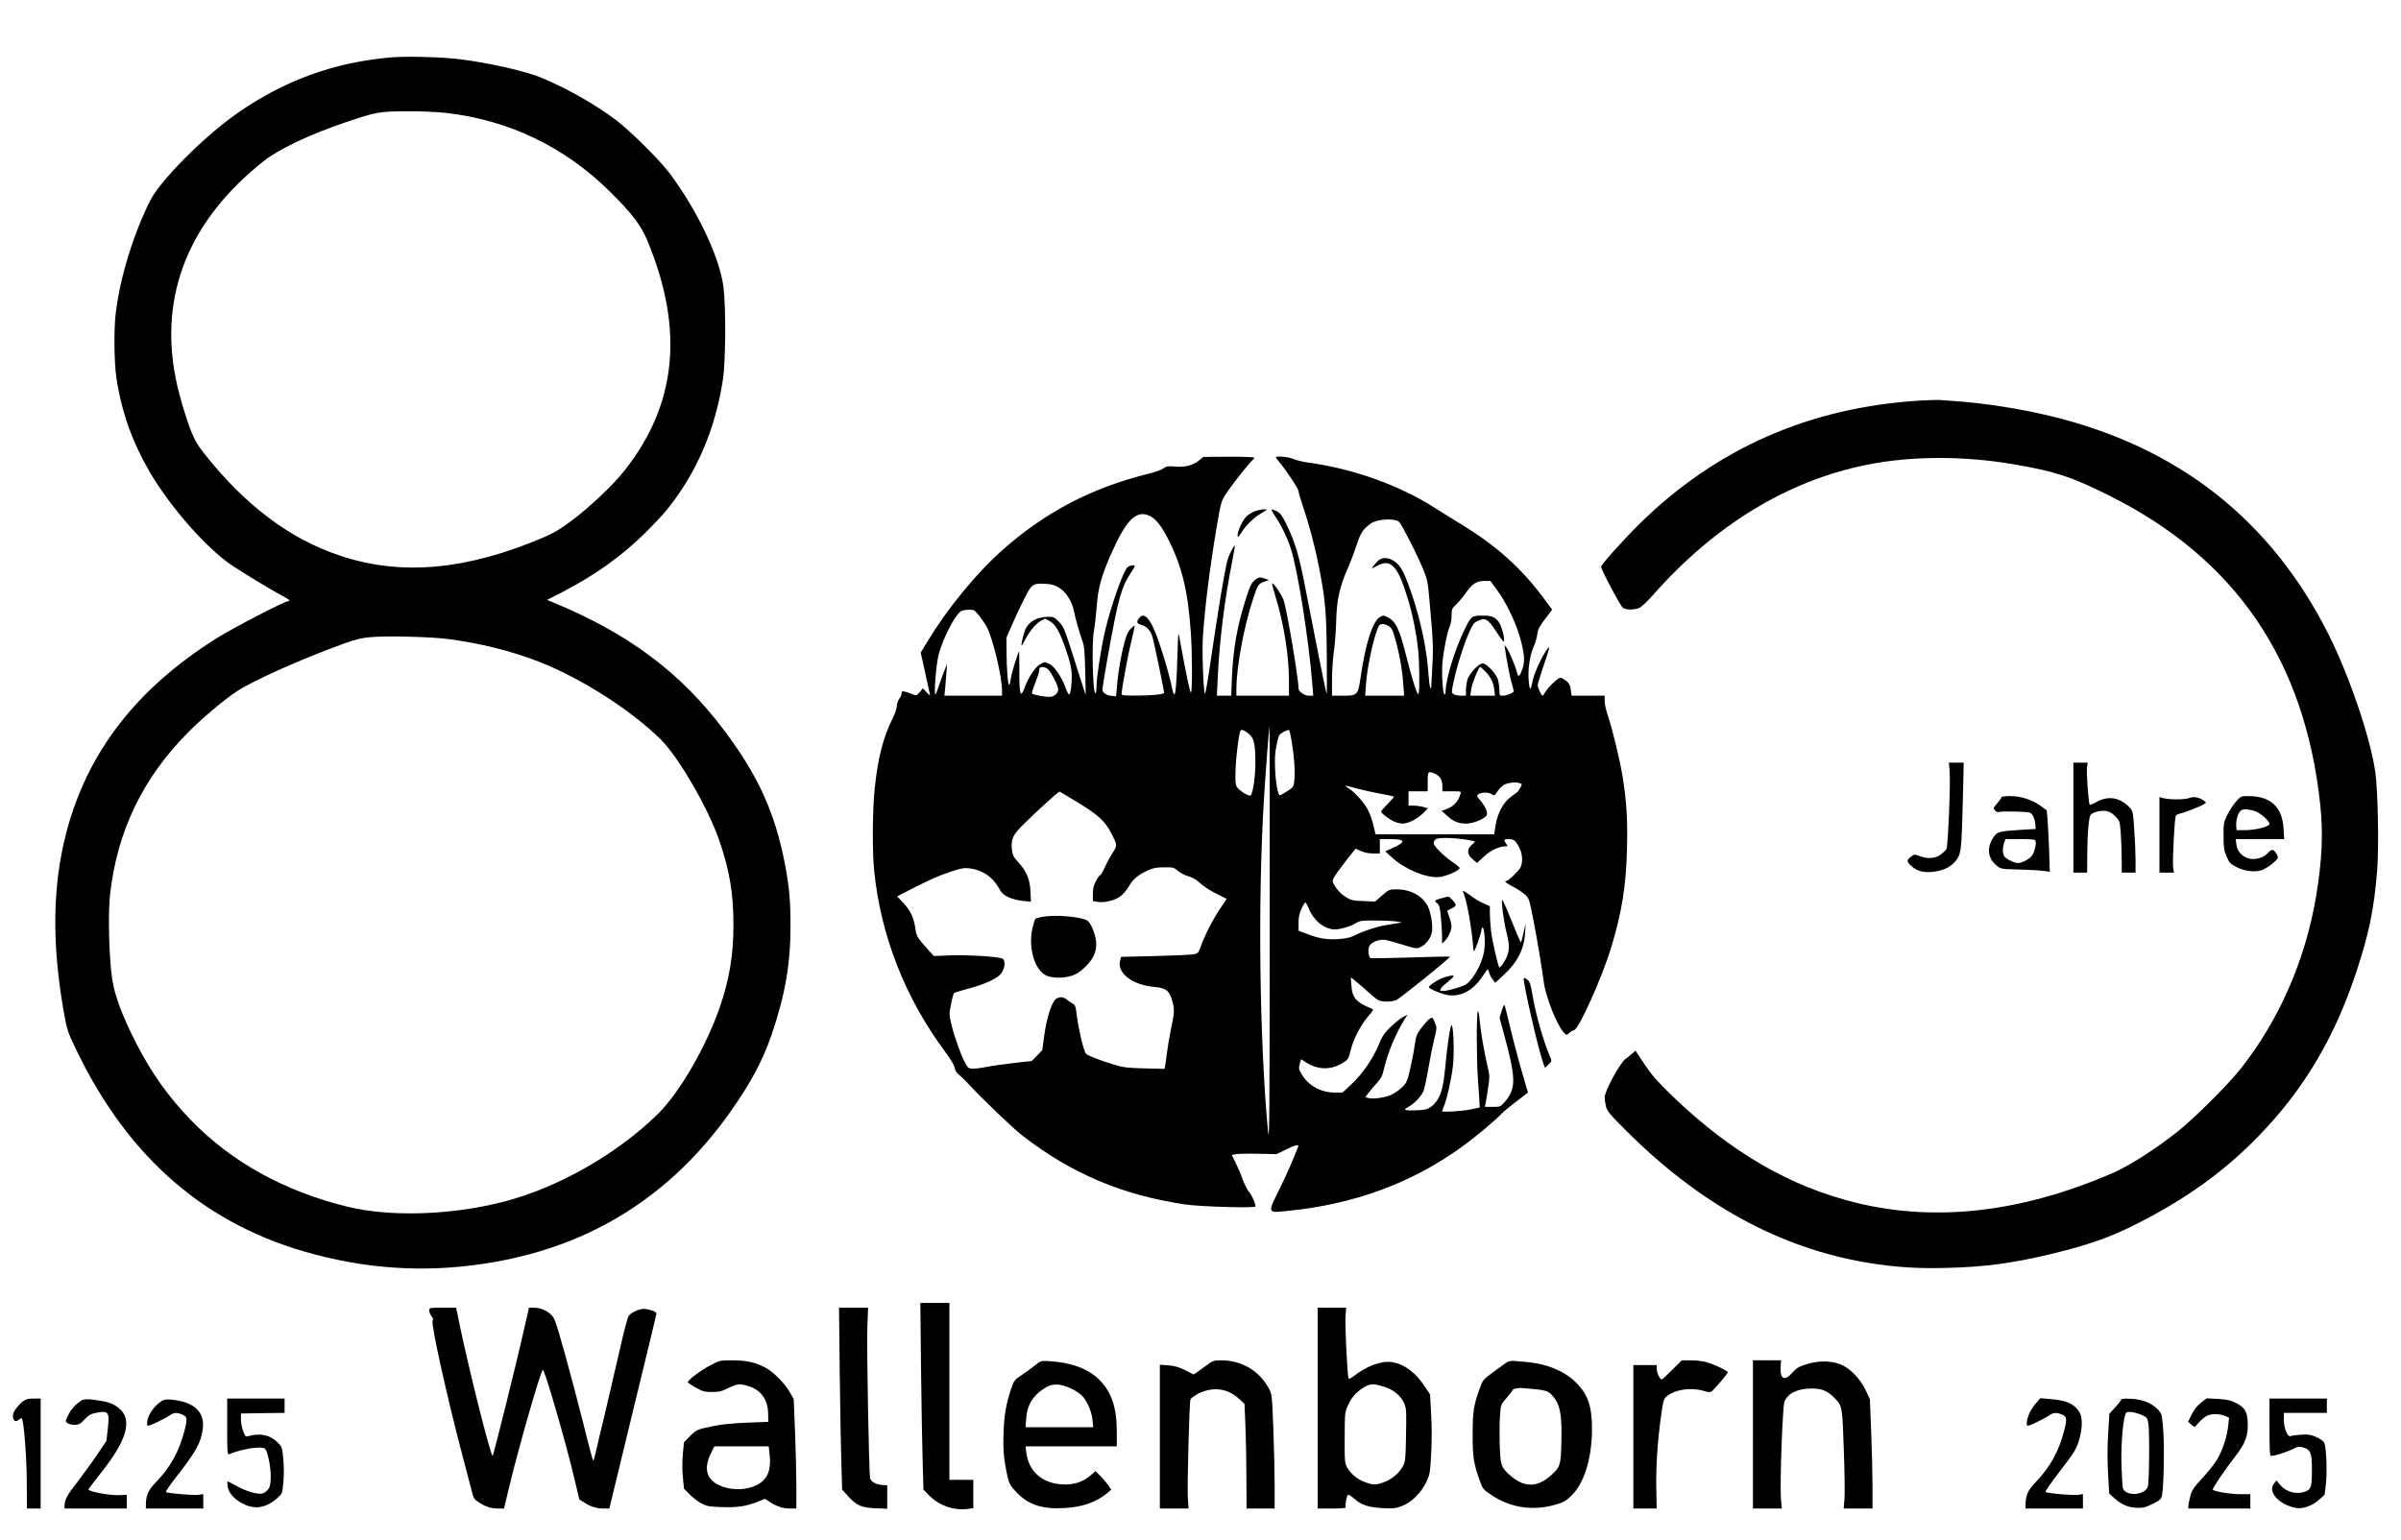 <svg xmlns="http://www.w3.org/2000/svg" version="1.0" width="2008pt" height="1288pt" viewBox="0 0 2008 1288" preserveAspectRatio="xMidYMid meet"><g transform="translate(0,1288) scale(0.1,-0.1)" fill="#000000" stroke="none"><path d="M3273 12400 c-479 -40 -905 -196 -1298 -474 -275 -194 -635 -557 -719 -724 -139 -277 -249 -633 -287 -932 -18 -138 -15 -422 5 -555 44 -288 135 -540 285 -795 175 -294 469 -627 681 -770 100 -67 341 -213 422 -255 56 -29 72 -45 45 -45 -28 0 -461 -225 -593 -308 -672 -422 -1083 -953 -1259 -1626 -117 -447 -123 -937 -19 -1516 25 -137 30 -154 103 -305 439 -912 1096 -1475 1996 -1710 498 -131 987 -152 1492 -64 825 142 1485 560 1975 1249 172 242 275 434 348 645 116 339 162 599 161 924 0 210 -11 328 -47 515 -83 427 -222 735 -504 1111 -366 489 -805 817 -1445 1080 l-40 16 130 67 c266 138 481 290 679 482 70 69 158 161 193 205 249 309 404 668 469 1090 23 150 26 598 5 770 -30 247 -219 648 -453 958 -83 111 -332 357 -448 444 -179 133 -391 254 -610 348 -133 57 -437 127 -690 159 -146 19 -445 27 -577 16z m461 -465 c531 -62 995 -287 1376 -667 173 -172 248 -270 299 -389 316 -750 253 -1388 -193 -1944 -92 -116 -286 -299 -432 -408 -96 -73 -151 -105 -234 -141 -646 -276 -1192 -326 -1705 -155 -422 140 -800 425 -1142 861 -51 65 -78 111 -106 185 -47 119 -100 300 -126 431 -143 706 110 1332 739 1828 125 98 385 221 675 319 262 89 286 93 515 94 124 1 256 -5 334 -14z m5 -4400 c271 -34 539 -101 769 -191 352 -138 764 -401 1015 -647 149 -145 399 -576 492 -847 87 -251 119 -446 119 -705 0 -252 -33 -453 -112 -685 -113 -330 -335 -715 -516 -895 -343 -339 -841 -623 -1301 -740 -437 -112 -947 -127 -1303 -39 -525 129 -965 373 -1302 720 -189 195 -332 395 -458 641 -117 228 -181 397 -203 538 -26 159 -37 549 -19 707 58 533 275 983 660 1368 107 108 288 261 389 329 136 93 548 277 910 408 98 35 147 47 221 53 136 12 493 3 639 -15z"/><path d="M16060 9529 c-925 -56 -1707 -400 -2349 -1032 -131 -129 -321 -341 -321 -358 0 -24 162 -329 182 -343 26 -19 90 -20 135 -3 19 7 66 52 120 112 512 580 1117 950 1777 1085 375 77 825 78 1247 4 342 -59 475 -103 789 -260 1057 -528 1637 -1378 1765 -2589 25 -241 15 -462 -35 -763 -91 -539 -309 -1036 -634 -1447 -104 -131 -383 -409 -521 -519 -191 -151 -406 -289 -550 -351 -754 -326 -1467 -409 -2130 -250 -561 135 -1064 427 -1556 903 -120 116 -165 168 -226 259 l-75 113 -34 -29 c-18 -16 -39 -33 -47 -38 -42 -23 -177 -271 -177 -323 0 -17 5 -52 11 -76 10 -40 32 -66 163 -197 618 -620 1290 -989 2026 -1111 225 -37 415 -50 664 -43 324 8 561 41 893 122 296 73 466 133 674 237 427 214 751 447 1042 748 374 386 631 818 812 1365 108 324 150 531 176 858 15 195 6 656 -15 812 -39 284 -215 804 -390 1154 -483 962 -1258 1572 -2329 1831 -254 61 -558 109 -807 125 -47 3 -101 7 -120 9 -19 1 -91 -1 -160 -5z"/><path d="M10023 9025 c-51 -40 -116 -56 -201 -48 -54 5 -67 3 -92 -15 -15 -12 -75 -33 -132 -47 -471 -117 -859 -321 -1216 -638 -218 -194 -456 -484 -626 -764 l-56 -93 35 -157 c19 -87 37 -169 40 -183 5 -24 4 -23 -26 9 l-31 33 -26 -32 c-26 -31 -28 -31 -62 -17 -19 8 -47 17 -62 21 -24 5 -28 3 -28 -15 0 -11 -9 -32 -20 -46 -11 -14 -20 -41 -20 -60 0 -18 -15 -64 -34 -101 -80 -160 -124 -330 -151 -591 -18 -177 -21 -517 -5 -678 54 -545 257 -1066 591 -1517 47 -63 79 -116 83 -139 4 -23 17 -44 37 -59 16 -13 46 -41 66 -63 119 -130 382 -382 463 -445 413 -319 833 -497 1360 -576 126 -19 590 -32 590 -17 0 26 -33 100 -55 123 -13 14 -36 59 -51 100 -14 41 -42 105 -60 142 l-33 66 38 7 c21 3 106 5 188 3 l149 -3 76 37 c78 39 114 48 105 26 -57 -144 -93 -226 -159 -360 -98 -200 -100 -195 63 -179 562 55 1046 233 1469 540 107 77 285 226 330 276 14 15 69 61 122 101 l97 74 -10 32 c-49 163 -107 377 -140 516 -22 92 -42 174 -46 182 -3 9 -13 -9 -24 -45 l-18 -60 34 -125 c106 -388 107 -468 4 -585 -30 -33 -34 -35 -96 -35 l-65 0 6 28 c3 15 13 73 21 129 14 97 14 106 -5 185 -28 117 -58 293 -66 389 -4 49 -10 75 -15 67 -12 -19 -11 -414 2 -581 6 -78 11 -160 12 -182 l2 -40 -80 -17 c-70 -14 -235 -24 -235 -14 0 2 7 20 15 40 26 62 63 227 76 336 12 107 6 327 -10 343 -11 11 -37 -164 -55 -358 -16 -169 -37 -241 -89 -298 -17 -19 -47 -40 -66 -46 -39 -12 -181 -15 -181 -3 0 4 16 16 36 27 43 23 100 84 119 128 7 18 26 101 40 186 15 85 37 197 50 249 23 95 23 95 4 140 -18 42 -20 44 -42 30 -12 -8 -43 -42 -68 -75 -42 -55 -46 -67 -58 -149 -6 -49 -24 -138 -38 -199 -24 -102 -29 -113 -67 -151 -23 -22 -63 -50 -89 -62 -52 -24 -150 -39 -192 -28 l-27 7 28 37 c15 20 46 57 69 82 35 37 46 58 60 120 32 137 100 298 172 413 l25 39 -43 -23 c-23 -13 -69 -51 -103 -84 -50 -49 -67 -75 -95 -144 -46 -114 -136 -245 -227 -330 l-76 -71 -64 0 c-118 0 -223 59 -280 156 -22 38 -24 47 -14 83 l11 40 46 -29 c97 -62 209 -62 305 -1 43 27 46 33 63 102 24 96 82 209 145 284 50 59 50 60 28 69 -126 50 -160 89 -166 194 l-5 66 44 -35 c24 -19 71 -60 105 -91 33 -32 73 -62 88 -68 35 -13 103 -12 142 3 32 13 458 357 450 364 -2 2 -151 -1 -330 -7 -180 -6 -331 -8 -335 -5 -16 9 -22 72 -10 99 16 34 85 61 136 53 21 -4 87 -22 147 -41 98 -31 113 -33 140 -22 50 21 94 78 102 132 8 57 -9 162 -36 214 -45 87 -143 140 -263 140 -57 0 -62 -2 -118 -51 l-59 -51 -99 4 c-88 3 -104 7 -147 34 -47 29 -96 88 -108 129 -4 15 14 47 67 116 39 53 84 110 99 128 l26 31 44 -20 c26 -12 65 -20 101 -20 l57 0 0 60 0 60 83 0 c131 0 140 -22 28 -72 l-66 -30 58 -53 c109 -99 289 -173 395 -162 56 6 162 52 169 73 2 6 -22 28 -53 48 -79 53 -164 137 -164 164 0 12 9 26 19 32 34 18 198 10 309 -15 23 -6 23 -6 -8 -31 -44 -38 -42 -83 7 -123 l36 -30 59 54 c56 52 126 85 180 85 18 0 18 2 4 22 -23 33 -20 38 22 38 44 0 59 -13 91 -77 25 -49 28 -121 6 -162 -15 -29 -101 -111 -116 -111 -24 0 -3 -18 55 -48 35 -18 80 -48 99 -65 34 -31 36 -39 66 -187 36 -182 75 -418 92 -545 16 -126 113 -369 170 -426 21 -21 21 -21 42 -1 12 11 30 22 41 24 40 7 234 439 311 693 89 293 125 517 132 827 6 244 -4 399 -38 608 -23 140 -86 398 -124 509 -14 41 -25 94 -25 118 l0 43 -139 0 -138 0 -6 47 c-4 37 -12 54 -36 75 -17 15 -40 28 -51 28 -21 0 -100 -76 -128 -122 -9 -16 -19 -28 -22 -28 -9 0 -40 68 -40 88 0 9 24 89 54 177 47 139 51 156 30 130 -41 -50 -114 -206 -126 -270 -16 -86 -25 -87 -33 -3 -9 94 9 216 41 288 14 30 28 78 31 105 5 41 17 64 65 127 l59 78 -57 77 c-194 265 -402 453 -707 639 -73 44 -172 107 -222 138 -292 187 -683 326 -1052 376 -46 6 -102 20 -125 30 -39 18 -148 28 -148 14 0 -3 18 -26 39 -52 57 -69 151 -212 151 -232 0 -9 16 -63 35 -121 54 -157 101 -337 134 -504 55 -279 64 -373 67 -740 2 -187 1 -335 -1 -330 -7 15 -107 517 -170 845 -57 303 -93 425 -169 579 -35 71 -48 89 -80 105 -20 10 -39 16 -42 13 -2 -2 12 -28 32 -58 51 -76 97 -171 128 -264 58 -173 153 -773 182 -1147 l7 -88 -37 0 c-36 0 -86 34 -86 59 0 84 -98 664 -125 740 -15 44 -80 141 -95 141 -4 0 8 -48 26 -107 70 -223 114 -496 114 -713 l0 -120 -220 0 -220 0 0 53 c1 191 63 526 142 764 37 111 43 120 92 137 l38 13 -32 12 c-46 16 -55 14 -89 -15 -24 -20 -38 -49 -66 -136 -77 -238 -111 -427 -122 -670 l-6 -158 -60 0 -60 0 7 148 c14 308 58 661 122 981 14 68 23 126 20 128 -2 2 -18 -24 -36 -60 -27 -55 -38 -106 -81 -363 -27 -164 -66 -418 -87 -564 -21 -145 -41 -259 -45 -253 -13 21 -25 350 -17 475 17 254 57 573 116 923 35 206 37 211 78 275 47 72 193 257 219 279 9 7 17 17 17 22 0 5 -96 9 -212 8 l-213 -1 -42 -33z m-407 -461 c48 -23 96 -82 148 -183 121 -235 172 -443 196 -806 11 -172 12 -461 1 -488 -6 -16 -40 143 -95 448 -12 69 -13 68 -19 -145 -7 -228 -15 -320 -27 -320 -4 0 -13 28 -20 63 -18 93 -75 287 -122 416 -58 159 -112 216 -152 159 -24 -34 -20 -44 23 -57 38 -11 69 -42 85 -85 14 -39 106 -479 101 -484 -11 -12 -108 -21 -227 -21 -98 -1 -128 2 -128 12 0 36 53 328 80 435 16 68 30 129 30 135 0 7 -16 -4 -34 -24 -29 -31 -38 -55 -66 -169 -17 -73 -37 -192 -44 -264 l-12 -131 -34 3 c-44 3 -80 27 -80 52 0 33 69 423 106 604 41 196 69 276 124 362 22 33 40 63 40 67 0 15 -48 6 -63 -11 -39 -43 -141 -338 -188 -542 -33 -147 -69 -383 -69 -457 0 -29 -4 -53 -9 -53 -22 0 -32 437 -12 520 5 25 15 113 22 195 12 169 40 268 129 468 122 273 206 353 316 301z m2085 -50 c21 -19 148 -267 198 -388 38 -92 42 -109 56 -270 30 -330 33 -391 24 -545 -4 -86 -9 -165 -9 -176 0 -16 -2 -17 -9 -5 -5 8 -11 61 -15 116 -12 194 -63 438 -136 655 -63 184 -92 243 -141 278 -57 42 -115 43 -150 4 -56 -62 -57 -68 -8 -40 123 72 183 5 275 -312 31 -108 61 -261 74 -383 11 -107 14 -347 4 -373 -9 -22 -53 115 -109 339 -50 202 -85 272 -151 303 -32 16 -38 16 -62 2 -61 -34 -121 -217 -162 -499 -23 -157 -26 -160 -151 -160 l-89 0 0 133 c0 72 7 182 16 242 9 61 17 175 19 255 4 169 30 287 94 428 21 48 55 137 75 198 36 109 51 132 119 184 51 38 201 47 238 14z m817 -567 c83 -111 167 -291 203 -432 33 -129 33 -179 2 -256 -17 -43 -27 -43 -37 -2 -11 48 -66 177 -85 202 l-19 25 4 -25 c14 -103 40 -234 55 -289 11 -36 19 -68 19 -72 0 -13 -58 -38 -90 -38 -29 0 -30 1 -30 46 0 26 -6 65 -12 88 -16 52 -95 136 -128 136 -33 0 -112 -84 -128 -136 -6 -23 -12 -62 -12 -88 l0 -46 -43 0 c-24 0 -51 6 -61 13 -18 13 -18 17 4 118 26 122 84 304 130 406 25 56 39 75 65 87 67 32 88 21 160 -90 31 -48 58 -84 61 -81 13 13 -17 132 -42 164 -32 42 -59 53 -132 53 -96 0 -97 -1 -157 -124 -79 -163 -154 -409 -155 -508 0 -16 -4 -28 -9 -28 -14 0 -25 162 -18 260 8 100 42 271 62 311 8 15 15 54 15 87 0 54 3 61 36 93 20 18 57 63 82 98 56 79 91 101 157 101 l50 0 53 -73z m-3660 16 c57 -35 106 -112 123 -192 13 -68 51 -199 74 -261 13 -34 17 -90 21 -245 l4 -200 -31 95 c-158 498 -148 469 -191 516 -37 40 -45 44 -87 44 -105 0 -179 -46 -204 -128 -17 -53 -29 -112 -22 -112 2 0 13 20 26 44 35 70 91 139 132 161 l37 20 37 -20 c51 -27 85 -87 139 -244 35 -104 46 -150 47 -205 2 -79 -10 -166 -22 -166 -5 0 -19 27 -31 61 -34 90 -93 176 -135 196 -33 16 -37 16 -70 0 -42 -20 -101 -106 -135 -197 -35 -95 -45 -67 -45 131 0 93 -1 169 -2 169 -8 0 -64 -183 -69 -225 -4 -30 -10 -55 -14 -55 -11 0 -22 138 -22 277 l-1 118 47 109 c26 60 72 158 102 217 62 124 72 131 182 125 48 -3 74 -11 110 -33z m-668 -235 c23 -29 51 -71 63 -93 52 -101 127 -416 127 -531 l0 -44 -241 0 -241 0 6 58 c3 31 8 91 11 132 l5 75 -20 -50 c-11 -27 -32 -85 -46 -127 -14 -43 -28 -78 -31 -78 -14 0 6 251 26 330 38 146 145 350 194 370 12 5 41 9 64 9 38 1 44 -3 83 -51z m3420 -83 c20 -10 33 -28 44 -62 42 -131 73 -291 82 -430 l7 -93 -163 0 -163 0 7 96 c10 150 69 414 107 487 12 21 41 22 79 2z m-2842 -367 c30 -33 82 -136 82 -164 0 -36 -34 -64 -77 -64 -34 0 -108 13 -139 25 -8 2 0 32 22 87 18 46 34 92 34 104 0 11 3 24 7 27 14 14 50 6 71 -15z m3654 -15 c46 -49 68 -92 75 -154 l6 -49 -103 0 -103 0 7 53 c7 50 62 187 75 187 4 0 23 -17 43 -37z m-1803 -2225 c-1 -1536 -3 -1744 -15 -1618 -71 776 -85 1920 -34 2765 14 230 43 615 47 615 2 0 2 -793 2 -1762z m-160 1688 c30 -32 40 -87 40 -228 1 -106 -20 -253 -39 -272 -13 -13 -101 42 -118 74 -10 19 -12 58 -8 155 5 117 28 294 42 316 7 12 54 -13 83 -45z m344 -51 c21 -123 30 -254 22 -323 -6 -56 -8 -58 -61 -92 -29 -19 -57 -34 -61 -33 -16 4 -34 104 -39 218 -4 92 -1 139 13 205 17 82 19 85 58 107 22 12 43 19 46 15 4 -4 14 -47 22 -97z m1202 -270 c40 -20 58 -52 58 -104 l0 -41 79 0 c78 0 79 0 72 -22 -20 -67 -59 -107 -125 -130 l-33 -11 45 -40 c57 -51 95 -67 162 -67 54 0 141 34 167 65 17 21 -3 73 -47 125 -35 41 -36 43 -18 56 25 18 85 18 112 -1 19 -14 22 -12 47 25 14 22 41 47 58 56 35 18 100 24 131 11 18 -7 18 -8 0 -39 -10 -18 -21 -35 -26 -36 -4 -2 -29 -21 -55 -41 -63 -50 -108 -136 -124 -235 l-12 -76 -496 0 -496 0 -17 72 c-9 40 -28 96 -43 125 -29 61 -109 152 -160 184 -19 12 -33 23 -32 25 2 2 44 -8 93 -22 50 -13 139 -33 199 -44 60 -11 111 -22 114 -24 2 -3 -21 -30 -52 -61 -31 -31 -56 -60 -56 -65 0 -13 74 -69 114 -85 19 -8 50 -15 69 -15 45 0 124 41 171 89 l38 39 -38 11 c-22 6 -58 11 -81 11 l-43 0 0 60 0 60 80 0 80 0 0 80 c0 89 4 93 65 65z m-2988 -240 c166 -101 225 -155 276 -254 52 -100 53 -102 12 -166 -20 -31 -49 -85 -65 -121 -16 -35 -33 -64 -38 -64 -5 0 -21 -22 -35 -49 -21 -37 -27 -63 -27 -109 l0 -60 40 -7 c56 -9 142 11 189 46 23 16 54 53 71 82 34 61 78 98 158 135 46 21 73 26 138 26 76 1 83 -1 116 -30 19 -17 57 -36 84 -44 27 -7 63 -25 79 -40 52 -47 98 -77 172 -114 l72 -36 -54 -80 c-59 -87 -134 -233 -163 -320 -17 -48 -23 -55 -53 -63 -19 -4 -164 -11 -324 -15 l-289 -7 -9 -36 c-24 -103 110 -202 291 -216 95 -8 125 -33 148 -124 18 -68 16 -93 -15 -239 -11 -52 -25 -135 -31 -185 -6 -49 -14 -101 -16 -113 l-5 -24 -167 4 c-147 4 -178 8 -257 32 -110 33 -216 74 -232 90 -18 16 -61 196 -76 309 -11 93 -14 99 -42 115 -16 9 -35 23 -43 29 -26 24 -62 27 -90 6 -37 -27 -78 -155 -99 -308 l-16 -120 -44 -46 -44 -45 -152 -17 c-84 -10 -183 -24 -222 -32 -38 -8 -89 -15 -113 -15 -37 0 -45 4 -62 33 -33 53 -96 225 -121 327 -22 94 -22 96 -5 180 9 47 21 88 24 92 4 4 50 18 102 32 150 38 266 91 295 135 34 49 35 116 3 124 -70 17 -280 29 -415 25 l-153 -6 -51 56 c-81 89 -96 113 -103 170 -11 89 -42 156 -100 217 l-53 56 101 52 c176 90 238 118 346 154 87 29 113 34 156 29 108 -13 193 -69 247 -164 25 -45 40 -59 83 -79 29 -13 82 -26 119 -30 l67 -6 -4 84 c-4 102 -32 169 -102 246 -41 45 -48 60 -53 105 -9 91 6 123 104 219 124 122 287 269 295 266 4 -1 73 -42 155 -92z m1926 -880 c41 -99 112 -163 197 -179 44 -8 140 16 197 50 38 22 51 24 170 23 70 0 148 -4 173 -8 l45 -8 -35 -6 c-19 -3 -66 -11 -103 -17 -73 -12 -184 -48 -259 -86 -33 -17 -72 -26 -130 -30 -97 -7 -168 4 -267 43 l-71 27 0 66 c0 48 7 79 25 118 13 28 28 52 32 52 4 0 16 -20 26 -45z"/><path d="M8712 5209 c-23 -4 -46 -11 -52 -14 -5 -3 -16 -40 -26 -82 -38 -173 26 -368 131 -400 57 -17 133 -16 195 3 39 12 69 30 111 70 75 72 103 136 96 216 -6 68 -46 162 -76 178 -62 33 -276 50 -379 29z"/><path d="M10501 8605 c-24 -8 -59 -28 -77 -46 -34 -33 -74 -121 -74 -162 0 -17 7 -11 31 26 39 64 106 128 172 166 49 29 50 31 22 30 -16 0 -50 -6 -74 -14z"/><path d="M16305 6433 c9 -86 -13 -631 -26 -655 -5 -9 -25 -29 -44 -44 -47 -35 -109 -42 -174 -18 -50 18 -51 18 -78 -2 -39 -29 -39 -41 1 -78 48 -46 113 -61 201 -47 82 12 142 47 181 102 36 52 39 89 50 512 l7 297 -62 0 -62 0 6 -67z"/><path d="M17340 6040 l0 -460 58 0 57 0 1 138 c1 197 13 330 30 347 24 23 88 38 130 30 24 -4 51 -20 75 -44 36 -36 37 -39 45 -136 4 -55 8 -153 8 -217 l1 -118 58 0 57 0 0 105 c0 57 -5 173 -11 257 -10 145 -12 155 -37 181 -80 86 -179 103 -276 49 -30 -18 -57 -28 -60 -24 -10 16 -28 277 -22 314 l6 38 -60 0 -60 0 0 -460z"/><path d="M16740 6212 c0 -5 -16 -27 -36 -51 -35 -40 -36 -43 -19 -61 10 -11 22 -17 26 -14 16 10 248 5 267 -5 23 -12 41 -53 44 -101 l3 -35 -120 -7 c-193 -12 -205 -16 -238 -70 -54 -87 -41 -172 35 -233 31 -24 40 -26 178 -29 80 -2 172 -7 204 -11 l59 -8 -6 184 c-4 101 -10 217 -13 257 l-7 73 -55 40 c-70 50 -163 79 -253 79 -38 0 -69 -4 -69 -8z m284 -369 c7 -24 -8 -87 -28 -118 -19 -29 -85 -65 -118 -65 -35 1 -105 36 -117 58 -14 26 -14 70 0 111 l11 31 123 0 c109 0 124 -2 129 -17z"/><path d="M18305 6203 c-41 -15 -176 -13 -222 2 l-23 7 0 -316 0 -316 60 0 61 0 -7 48 c-6 47 12 399 22 426 3 7 18 16 34 19 40 9 182 64 205 81 18 13 17 14 -7 30 -44 29 -80 34 -123 19z"/><path d="M18699 6173 c-23 -27 -56 -77 -73 -113 -29 -61 -31 -72 -30 -175 0 -94 4 -119 25 -169 22 -53 30 -62 82 -89 67 -35 154 -46 211 -27 45 15 136 85 136 106 0 22 -30 64 -47 64 -8 0 -26 -13 -41 -30 -40 -44 -126 -60 -178 -34 -48 24 -74 60 -81 112 l-6 42 203 0 203 0 -5 84 c-10 185 -107 276 -294 276 -62 0 -63 0 -105 -47z m149 -75 c47 -12 132 -83 132 -111 0 -22 -114 -51 -199 -52 l-76 0 -3 35 c-4 42 13 103 34 125 18 18 49 19 112 3z"/><path d="M12235 5423 c35 -87 71 -288 88 -488 2 -24 8 -14 35 58 17 48 32 97 32 108 0 10 4 19 9 19 16 0 25 -131 13 -198 -13 -76 -56 -171 -108 -235 -35 -42 -48 -50 -120 -72 -44 -14 -95 -25 -112 -25 -29 0 -32 2 -22 19 5 11 35 39 65 63 63 49 55 58 -28 34 -52 -15 -137 -68 -137 -85 0 -13 111 -59 162 -66 105 -16 210 41 283 152 22 34 43 62 47 63 3 0 9 -12 12 -28 4 -15 17 -40 29 -55 l22 -29 69 64 c117 107 173 217 181 358 l5 75 -18 -77 c-9 -42 -19 -79 -22 -81 -3 -3 -38 78 -79 181 -41 102 -76 181 -79 174 -7 -22 16 -192 38 -276 23 -91 25 -136 6 -189 -17 -47 -59 -108 -67 -99 -12 13 -58 215 -69 302 -5 46 -10 113 -10 147 l0 62 -52 23 c-29 12 -82 44 -117 71 -39 29 -61 41 -56 30z"/><path d="M12057 5366 c-60 -16 -65 -22 -38 -43 18 -15 24 -34 31 -113 5 -52 10 -124 10 -159 l0 -64 21 19 c27 24 59 91 58 124 0 14 -8 49 -18 78 l-18 53 39 20 c42 21 42 31 -2 77 -24 25 -20 25 -83 8z"/><path d="M12746 4663 c34 -197 130 -598 165 -690 l10 -26 29 28 c29 27 29 28 14 64 -57 131 -122 360 -149 526 -13 78 -22 104 -39 117 -31 26 -38 22 -30 -19z"/><path d="M7703 1408 c4 -315 10 -667 14 -781 l6 -209 47 -48 c82 -84 202 -127 316 -114 l54 7 0 118 0 119 -100 0 -100 0 0 740 0 740 -122 0 -121 0 6 -572z"/><path d="M3590 1916 c0 -13 8 -34 19 -47 13 -16 16 -28 9 -39 -15 -24 117 -623 249 -1125 36 -137 72 -276 81 -309 13 -52 20 -62 61 -87 54 -35 100 -49 161 -49 l45 0 44 182 c78 328 265 978 281 978 17 0 194 -613 266 -919 l39 -165 45 -28 c53 -34 100 -48 160 -48 l46 0 197 813 c109 446 198 816 197 820 0 14 -67 37 -105 37 -40 0 -101 -28 -126 -56 -9 -11 -41 -129 -73 -274 -32 -140 -87 -376 -122 -525 -36 -148 -72 -303 -81 -342 -9 -40 -19 -73 -22 -73 -3 0 -41 141 -83 313 -43 171 -114 440 -158 597 -77 273 -82 286 -117 317 -39 35 -87 53 -144 53 l-35 0 -38 -167 c-59 -266 -260 -1073 -266 -1073 -17 0 -203 743 -277 1103 l-28 137 -112 0 c-112 0 -113 0 -113 -24z"/><path d="M7023 1378 c4 -310 10 -652 14 -761 l6 -199 50 -55 c72 -79 112 -96 230 -101 l97 -4 0 98 0 99 -40 2 c-52 3 -96 27 -103 55 -10 41 -30 1119 -23 1276 l6 152 -121 0 -122 0 6 -562z"/><path d="M11020 1100 l0 -840 121 0 c72 0 118 4 114 9 -7 12 4 83 15 101 6 10 20 3 56 -28 59 -53 122 -73 244 -79 82 -4 104 -2 155 18 78 29 160 110 203 200 30 62 32 76 41 233 6 104 6 228 0 333 l-9 167 -41 62 c-78 121 -176 194 -280 209 -85 13 -212 -34 -314 -115 -21 -17 -42 -27 -46 -23 -11 11 -32 456 -26 531 l6 62 -119 0 -120 0 0 -840z m555 179 c80 -24 146 -80 170 -143 18 -46 18 -59 13 -311 -3 -151 -6 -174 -25 -211 -30 -57 -91 -108 -157 -133 -70 -26 -91 -26 -158 -1 -67 25 -122 70 -151 123 -21 40 -22 53 -21 252 0 194 2 214 23 259 31 70 64 111 124 151 61 41 88 43 182 14z"/><path d="M5946 1461 c-84 -43 -198 -129 -193 -145 2 -5 32 -26 68 -45 56 -32 73 -36 134 -36 59 0 81 5 136 33 75 36 95 38 165 17 107 -32 166 -112 168 -230 l1 -70 -165 -6 c-167 -7 -251 -17 -372 -46 -57 -14 -74 -23 -117 -67 l-51 -52 -9 -97 c-6 -59 -6 -135 0 -194 l9 -97 46 -47 c26 -26 69 -60 98 -75 46 -25 63 -28 169 -32 131 -5 208 6 303 45 l62 24 48 -31 c58 -36 103 -50 167 -50 l47 0 0 186 c0 103 -5 309 -11 458 l-11 271 -30 54 c-45 78 -138 173 -206 209 -84 45 -160 62 -279 62 -99 0 -104 -1 -177 -39z m489 -736 c18 -144 -14 -223 -109 -270 -102 -50 -248 -43 -342 17 -81 51 -94 136 -38 251 l28 57 227 0 228 0 6 -55z"/><path d="M8650 1453 c-30 -24 -80 -60 -111 -80 -51 -33 -59 -44 -78 -98 -45 -130 -63 -227 -68 -380 -5 -151 2 -228 33 -368 14 -59 23 -76 71 -127 99 -107 216 -147 403 -136 152 8 266 48 360 125 l34 29 -27 39 c-15 21 -44 56 -66 77 l-40 39 -42 -37 c-66 -56 -138 -79 -235 -74 -169 9 -282 109 -301 268 l-6 50 382 0 381 0 0 123 c0 202 -44 332 -146 434 -91 92 -235 145 -419 156 -70 4 -70 4 -125 -40z m316 -193 c35 -17 75 -45 90 -63 41 -49 75 -131 81 -198 l6 -59 -283 0 -283 0 5 73 c8 116 61 200 168 262 58 34 127 29 216 -15z"/><path d="M10066 1440 c-44 -33 -82 -59 -85 -58 -4 2 -36 18 -73 37 -51 25 -85 35 -138 39 l-70 5 0 -602 0 -601 120 0 120 0 -6 92 c-6 94 12 788 22 821 3 9 33 31 67 49 121 60 245 44 340 -45 l45 -42 8 -190 c4 -104 8 -301 8 -437 l1 -248 118 0 117 0 0 193 c0 105 -5 320 -11 477 -11 279 -11 286 -37 334 -81 150 -228 236 -402 236 -64 -1 -66 -2 -144 -60z"/><path d="M12600 1482 c-14 -9 -64 -45 -111 -80 -80 -58 -89 -69 -108 -122 -57 -155 -65 -205 -65 -400 0 -196 8 -244 65 -402 20 -55 27 -62 98 -109 156 -102 337 -130 521 -79 73 20 92 30 138 74 109 102 175 311 176 556 1 199 -35 300 -144 404 -94 90 -243 149 -405 162 -38 2 -86 7 -105 9 -21 2 -45 -3 -60 -13z m230 -223 c115 -11 132 -20 179 -89 42 -62 54 -153 49 -360 -5 -187 -9 -201 -83 -269 -118 -109 -232 -108 -352 2 -70 64 -75 81 -81 257 -2 86 -1 195 3 243 7 87 7 89 56 144 27 31 49 60 49 64 0 7 26 15 61 18 9 0 63 -4 119 -10z"/><path d="M13985 1420 c-44 -44 -83 -80 -87 -80 -15 0 -42 53 -42 86 l-1 34 -97 0 -98 0 0 -600 0 -600 98 0 97 0 -3 162 c-4 186 10 398 39 608 19 133 23 147 47 168 69 58 204 78 311 46 43 -13 55 -13 68 -2 26 21 133 148 133 157 0 13 -119 70 -180 86 -30 8 -89 15 -130 15 l-75 0 -80 -80z"/><path d="M14660 880 l0 -620 120 0 121 0 -7 88 c-9 130 14 769 30 807 30 71 110 109 231 109 81 0 130 -20 188 -80 64 -66 65 -68 77 -429 7 -182 9 -367 6 -412 l-7 -83 120 0 121 0 0 186 c0 103 -5 309 -11 458 l-11 271 -35 75 c-48 100 -135 188 -216 218 -80 30 -183 30 -282 -2 -64 -20 -82 -32 -116 -70 -65 -74 -104 -54 -97 50 l3 54 -117 0 -118 0 0 -620z"/><path d="M191 1156 c-35 -26 -78 -82 -81 -107 -8 -51 17 -73 49 -45 11 10 21 13 24 9 17 -28 40 -321 41 -525 l1 -228 58 0 57 0 0 460 0 460 -58 0 c-46 0 -65 -5 -91 -24z"/><path d="M678 1162 c-48 -32 -86 -75 -109 -124 -23 -49 -23 -50 -4 -64 10 -8 37 -14 59 -14 34 0 46 6 83 45 35 37 53 47 94 55 108 21 117 9 100 -137 l-11 -98 -78 -115 c-42 -63 -117 -165 -165 -228 -85 -108 -107 -150 -107 -199 l0 -23 260 0 260 0 0 58 0 57 -55 -3 c-79 -5 -265 29 -265 48 0 4 50 69 110 146 205 257 256 427 158 521 -44 41 -82 59 -153 72 -108 19 -153 20 -177 3z"/><path d="M1352 1159 c-66 -41 -122 -126 -122 -184 0 -23 3 -25 23 -19 31 10 137 63 169 85 31 23 57 24 103 5 41 -17 43 -35 19 -130 -44 -175 -117 -308 -240 -436 -65 -67 -83 -109 -84 -187 l0 -33 240 0 240 0 0 60 0 61 -33 -6 c-37 -7 -268 12 -279 23 -4 4 31 56 78 116 175 224 214 294 230 413 18 139 -71 224 -254 243 -50 5 -69 3 -90 -11z"/><path d="M1900 944 c0 -221 1 -236 18 -229 90 38 234 64 284 52 21 -6 27 -18 43 -84 25 -104 26 -220 2 -256 -10 -16 -30 -33 -45 -39 -39 -15 -140 13 -226 62 -38 22 -71 38 -74 36 -2 -3 -1 -24 3 -48 9 -52 63 -109 139 -144 95 -44 186 -26 276 54 41 37 41 37 50 135 5 58 5 136 -1 194 -9 93 -10 98 -46 135 -63 64 -148 82 -249 53 -19 -6 -24 0 -40 41 -10 27 -19 71 -19 99 l0 50 183 3 182 2 0 60 0 60 -240 0 -240 0 0 -236z"/><path d="M17023 1136 c-41 -47 -73 -118 -73 -163 0 -21 3 -23 23 -17 31 10 137 63 169 85 31 23 57 24 103 5 41 -17 43 -35 19 -130 -44 -175 -117 -308 -240 -436 -65 -67 -83 -109 -84 -187 l0 -33 240 0 240 0 0 60 0 61 -33 -6 c-39 -8 -268 12 -280 24 -4 4 51 84 123 177 115 149 133 178 155 247 31 98 34 197 6 243 -43 70 -108 99 -246 110 l-81 7 -41 -47z"/><path d="M17740 1172 c0 -6 -22 -35 -50 -65 l-49 -54 -10 -167 c-7 -108 -7 -224 -1 -333 l10 -168 41 -37 c60 -55 119 -80 192 -82 53 -1 73 4 132 34 65 33 70 38 77 75 15 83 20 421 9 550 -11 126 -12 130 -44 163 -53 55 -127 85 -223 90 -55 3 -84 1 -84 -6z m173 -130 c42 -19 46 -23 54 -69 11 -64 8 -490 -4 -528 -22 -74 -179 -87 -208 -18 -4 10 -10 100 -13 200 -5 190 17 419 42 436 17 12 77 2 129 -21z"/><path d="M18408 1146 c-31 -24 -56 -56 -78 -98 l-31 -63 27 -22 28 -22 40 44 c23 24 54 48 69 54 40 15 102 14 143 -4 l36 -15 -7 -67 c-10 -92 -47 -205 -92 -282 -21 -35 -77 -105 -124 -156 -74 -81 -88 -101 -101 -151 -9 -33 -16 -69 -16 -82 l-1 -22 260 0 259 0 0 60 0 60 -86 0 c-80 0 -219 23 -228 38 -6 9 101 167 187 277 86 110 110 174 105 285 -4 93 -25 127 -102 165 -43 21 -74 28 -148 32 l-93 5 -47 -36z"/><path d="M18980 940 c0 -189 3 -240 13 -240 30 0 131 32 179 56 46 23 56 25 90 15 62 -19 73 -46 73 -181 0 -145 -6 -167 -50 -186 -76 -31 -167 -7 -219 58 l-27 33 -20 -25 c-58 -69 40 -179 183 -205 56 -11 135 17 191 67 l48 43 11 90 c11 97 4 297 -12 340 -7 18 -28 34 -66 52 -47 21 -66 24 -127 21 -40 -3 -80 -8 -90 -12 -25 -12 -56 63 -57 137 l0 57 180 0 180 0 0 60 0 60 -240 0 -240 0 0 -240z"/></g></svg>